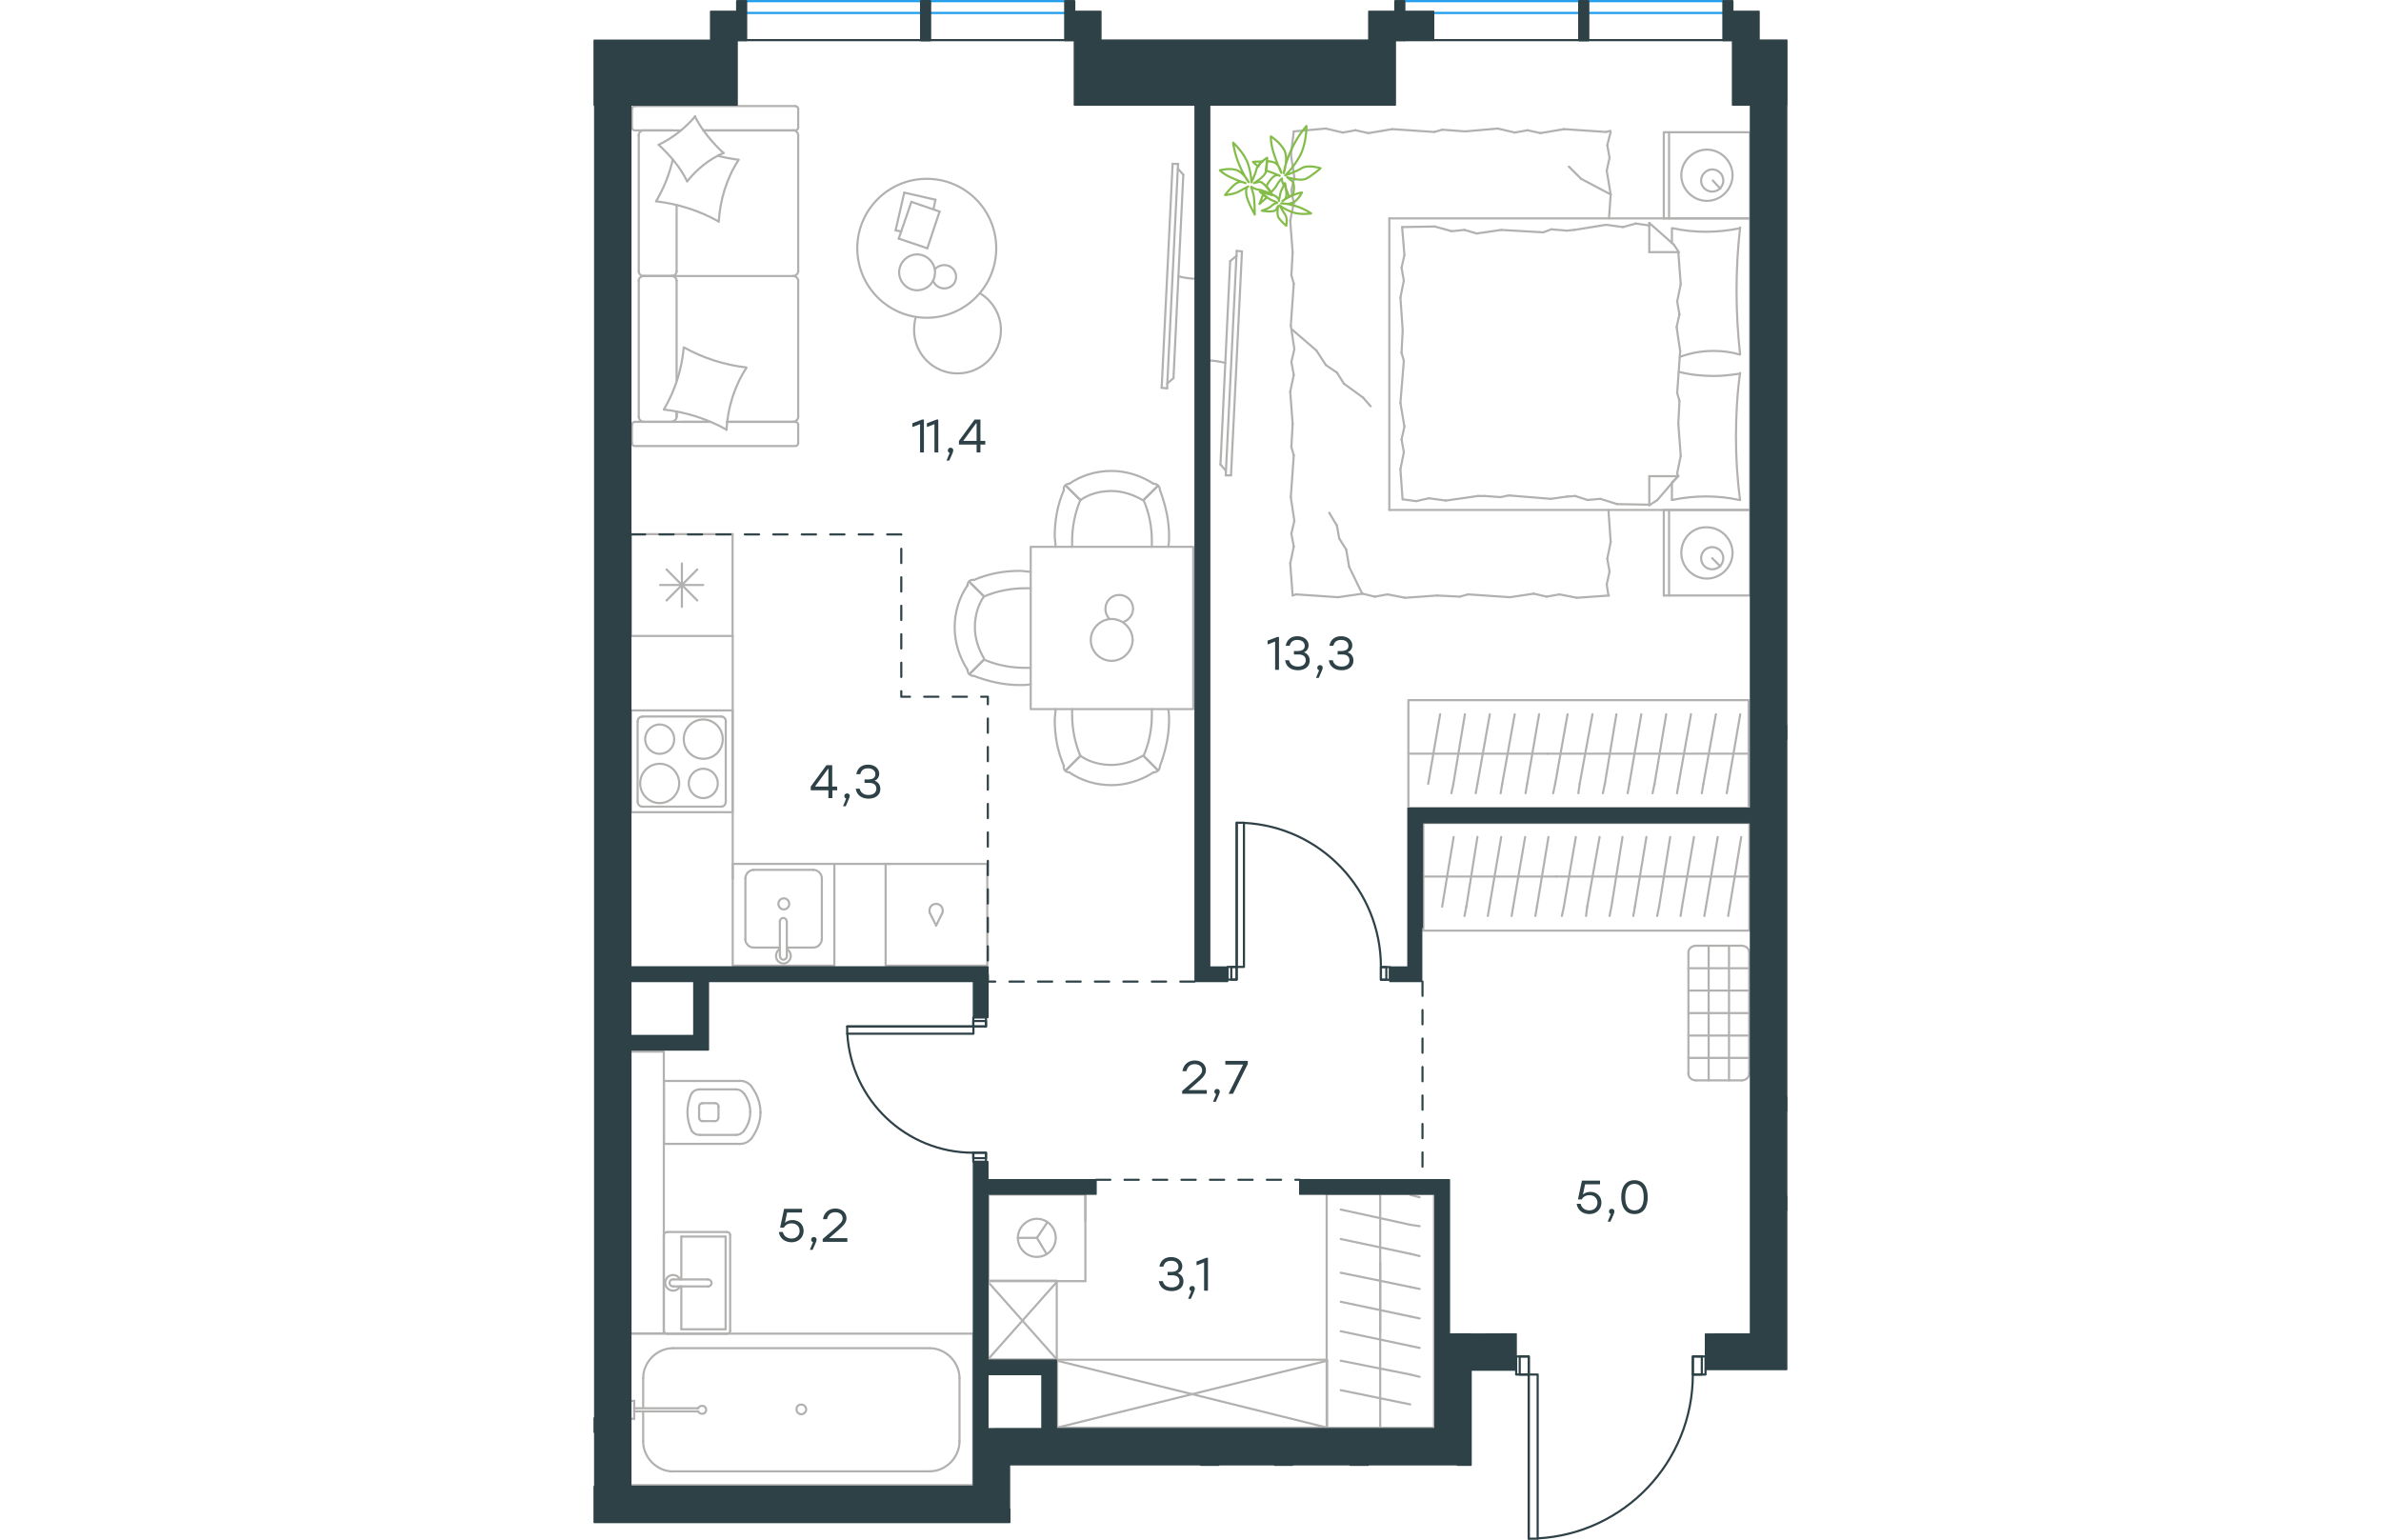 <?xml version="1.0" encoding="utf-8"?>
<!-- Generator: Adobe Illustrator 26.5.0, SVG Export Plug-In . SVG Version: 6.00 Build 0)  -->
<svg version="1.1" id="Слой_1" xmlns="http://www.w3.org/2000/svg" xmlns:xlink="http://www.w3.org/1999/xlink" x="0px" y="0px"
	 viewBox="0 0 838.7 1081.5" style="enable-background:new 0 0 838.7 1081.5;" xml:space="preserve" width="883" height="571">
<style type="text/css">
	.st0{fill:none;stroke:#B2B1B0;stroke-width:1.5;stroke-linecap:round;stroke-linejoin:round;stroke-miterlimit:22.926;}
	.st1{fill:none;stroke:#2D4146;stroke-width:1.5;stroke-linecap:round;stroke-linejoin:round;stroke-miterlimit:10;}
	.st2{fill:none;stroke:#1D9CEB;stroke-width:1.5;stroke-linecap:round;stroke-linejoin:round;stroke-miterlimit:22.926;}
	.st3{fill:none;stroke:#2D4146;stroke-width:1.5;stroke-linecap:round;stroke-linejoin:round;stroke-miterlimit:22.926;}
	
		.st4{fill-rule:evenodd;clip-rule:evenodd;fill:#2D4146;stroke:#2D4146;stroke-linecap:round;stroke-linejoin:round;stroke-miterlimit:10;}
	
		.st5{fill:none;stroke:#2D4146;stroke-width:1.5;stroke-linecap:round;stroke-linejoin:round;stroke-miterlimit:22.926;stroke-dasharray:10,10,0,0,0,0;}
	.st6{fill:#2D4146;}
	.st7{fill:#2D4146;stroke:#2D4146;stroke-linecap:round;stroke-linejoin:round;stroke-miterlimit:10;}
	.st8{fill:none;stroke:#84BC4A;stroke-width:1.5;stroke-linecap:round;stroke-linejoin:round;stroke-miterlimit:22.926;}
</style>
<g>
	<line class="st0" x1="49.5" y1="758.9" x2="49.5" y2="803.5"/>
	<g>
		<line class="st0" x1="102.8" y1="759.3" x2="49.5" y2="759.3"/>
		<line class="st0" x1="74.7" y1="797.2" x2="99.9" y2="797.2"/>
		<line class="st0" x1="99.9" y1="765.2" x2="74.7" y2="765.2"/>
		<line class="st0" x1="76.1" y1="787.5" x2="85.3" y2="787.5"/>
		<line class="st0" x1="85.3" y1="774.9" x2="76.1" y2="774.9"/>
		<line class="st0" x1="74.2" y1="777.3" x2="74.2" y2="785.1"/>
		<line class="st0" x1="49.5" y1="803.5" x2="102.8" y2="803.5"/>
		<line class="st0" x1="87.8" y1="785.1" x2="87.8" y2="777.3"/>
		<path class="st0" d="M111,799.6c3.9-5.3,6.3-11.6,6.3-18c0,0,0,0,0-0.5"/>
		<path class="st0" d="M74.2,785.1c0,1.5,1,2.4,2.4,2.4"/>
		<path class="st0" d="M68.9,794.3c1.5,1.9,3.4,2.9,5.8,2.9"/>
		<path class="st0" d="M85.3,787.5c1.5,0,2.4-1,2.4-2.4"/>
		<path class="st0" d="M105.7,794.3c2.9-3.9,4.4-8.3,4.4-13.1"/>
		<path class="st0" d="M87.8,777.3c0-1.5-1-2.4-2.4-2.4"/>
		<path class="st0" d="M76.6,774.9c-1.5,0-2.4,1-2.4,2.4"/>
		<path class="st0" d="M74.7,765.2c-2.4,0-4.4,1-5.8,2.9"/>
		<path class="st0" d="M68.9,768.1C67,772,66,776.8,66,781.2c0,4.4,1,8.7,2.9,13.1"/>
		<path class="st0" d="M105.7,768.1c-1.5-1.9-3.4-2.9-5.8-2.9"/>
		<path class="st0" d="M117.3,781.6L117.3,781.6c0-6.8-2.4-13.1-6.3-18.4"/>
		<path class="st0" d="M102.8,803.5c3.4,0,6.3-1.5,8.2-3.9"/>
		<path class="st0" d="M111,763.1c-1.9-2.4-4.8-3.9-8.2-3.9"/>
		<path class="st0" d="M110.1,781.2L110.1,781.2c0-4.9-1.5-9.2-4.4-13.1"/>
		<path class="st0" d="M99.9,797.2c2.4,0,4.4-1,5.8-2.9"/>
	</g>
	<rect x="26" y="738.7" class="st0" width="23.4" height="197.9"/>
</g>
<g>
	<line class="st0" x1="92.8" y1="933.7" x2="61.7" y2="933.7"/>
	<line class="st0" x1="61.7" y1="933.7" x2="61.7" y2="903.6"/>
	<line class="st0" x1="61.7" y1="898.7" x2="61.7" y2="868.6"/>
	<line class="st0" x1="92.8" y1="868.6" x2="92.8" y2="933.7"/>
	<line class="st0" x1="61.7" y1="868.6" x2="92.8" y2="868.6"/>
	<line class="st0" x1="49.4" y1="867.5" x2="49.4" y2="934.8"/>
	<line class="st0" x1="93.6" y1="865.4" x2="51.9" y2="865.4"/>
	<line class="st0" x1="96" y1="934.8" x2="96" y2="867.5"/>
	<line class="st0" x1="51.9" y1="936.9" x2="93.6" y2="936.9"/>
	<path class="st0" d="M93.6,936.9c1.5,0,2.4-0.8,2.4-2.1"/>
	<path class="st0" d="M96,867.5c0-1.3-1-2.1-2.4-2.1"/>
	<path class="st0" d="M51.9,865.4c-1.5,0-2.4,0.8-2.4,2.1"/>
	<path class="st0" d="M49.4,934.8c0,0.8,1,2.1,2.4,2.1"/>
	<line class="st0" x1="80.4" y1="898.7" x2="56.3" y2="898.7"/>
	<line class="st0" x1="56.3" y1="903.6" x2="80.4" y2="903.6"/>
	<path class="st0" d="M80.4,898.7L80.4,898.7c1.4,0,2.5,1.1,2.5,2.5s-1.1,2.5-2.5,2.5l0,0"/>
	<path class="st0" d="M60.8,903.6c-0.9,1.8-2.8,3-4.9,3c-3,0-5.5-2.5-5.5-5.5s2.4-5.5,5.5-5.5c2.1,0,3.9,1.2,4.9,3"/>
	<path class="st0" d="M56.3,903.6c-0.1,0-0.2,0-0.4,0c-1.4,0-2.5-1.1-2.5-2.5s1.1-2.5,2.5-2.5c0.1,0,0.2,0,0.4,0"/>
</g>
<g>
	<line class="st0" x1="34.9" y1="988.3" x2="34.9" y2="968.1"/>
	<line class="st0" x1="34.9" y1="1012.5" x2="34.9" y2="991.4"/>
	<line class="st0" x1="55.9" y1="947" x2="236.1" y2="947"/>
	<line class="st0" x1="257.1" y1="968.1" x2="257.1" y2="1012.5"/>
	<line class="st0" x1="266.7" y1="1043.2" x2="25.8" y2="1043.2"/>
	<line class="st0" x1="266.7" y1="936.8" x2="266.7" y2="1043.2"/>
	<line class="st0" x1="236.1" y1="1033.5" x2="55.9" y2="1033.5"/>
	<line class="st0" x1="25.8" y1="936.8" x2="266.7" y2="936.8"/>
	<line class="st0" x1="25.8" y1="1043.2" x2="25.8" y2="936.8"/>
	<path class="st0" d="M257.1,968.1c0-11.4-9.7-21.1-21-21.1"/>
	<path class="st0" d="M34.9,1012.5c0,11.4,9.7,21.1,21,21.1"/>
	<path class="st0" d="M236.1,1033.5c11.4,0,21-9.7,21-21.1"/>
	<path class="st0" d="M55.9,947c-11.4,0-21,9.7-21,21.1"/>
	<line class="st0" x1="25.8" y1="943.1" x2="25.8" y2="940.2"/>
	<line class="st0" x1="28.6" y1="989.2" x2="73.5" y2="989.2"/>
	<line class="st0" x1="73.5" y1="991.4" x2="28.6" y2="991.4"/>
	<line class="st0" x1="25.8" y1="996.6" x2="25.8" y2="984"/>
	<line class="st0" x1="25.8" y1="984" x2="28.6" y2="984"/>
	<line class="st0" x1="28.6" y1="984" x2="28.6" y2="996.6"/>
	<line class="st0" x1="28.6" y1="996.6" x2="25.8" y2="996.6"/>
	<path class="st0" d="M73.5,991.4c0.6,1.1,1.7,1.7,2.8,1.7c1.7,0,2.8-1.1,2.8-2.8s-1.1-2.8-2.8-2.8c-1.1,0-2.3,0.6-2.8,1.7"/>
	<path class="st0" d="M142.6,990c0,1.9,1.6,3.4,3.4,3.4s3.4-1.6,3.4-3.4c0-1.9-1.6-3.4-3.4-3.4C143.8,986.6,142.6,988.1,142.6,990z"
		/>
</g>
<g>
	<line class="st0" x1="277.5" y1="839.1" x2="277.5" y2="899.9"/>
	<g>
		<line class="st0" x1="345.5" y1="899.9" x2="277.5" y2="899.9"/>
		<line class="st0" x1="345.5" y1="857.4" x2="345.5" y2="839.1"/>
		<line class="st0" x1="345.5" y1="899.9" x2="345.5" y2="839.1"/>
		<line class="st0" x1="311.5" y1="869.5" x2="318.8" y2="858.6"/>
		<line class="st0" x1="311.5" y1="869.5" x2="298.1" y2="869.5"/>
		<line class="st0" x1="311.5" y1="869.5" x2="318.3" y2="880.9"/>
		<path class="st0" d="M298.1,869.5c0,7.4,6,13.4,13.3,13.4s13.3-6,13.3-13.4s-6-13.4-13.3-13.4
			C304.4,856.2,298.1,862.1,298.1,869.5z"/>
		<line class="st0" x1="345.5" y1="839.1" x2="277.4" y2="839.1"/>
	</g>
</g>
<g>
	<line class="st0" x1="552.6" y1="1002.9" x2="552.6" y2="887"/>
	<line class="st0" x1="580.3" y1="905.4" x2="573.7" y2="904"/>
	<line class="st0" x1="573.7" y1="904" x2="524.9" y2="894"/>
	<line class="st0" x1="580.3" y1="926.1" x2="573.7" y2="924.7"/>
	<line class="st0" x1="573.7" y1="924.7" x2="524.9" y2="914.4"/>
	<line class="st0" x1="580.3" y1="946.8" x2="573.7" y2="945.4"/>
	<line class="st0" x1="573.7" y1="945.4" x2="524.9" y2="935.1"/>
	<line class="st0" x1="580.3" y1="967.1" x2="573.7" y2="965.5"/>
	<line class="st0" x1="573.7" y1="965.5" x2="524.9" y2="955.8"/>
	<line class="st0" x1="573.7" y1="986.5" x2="524.9" y2="976.5"/>
	<rect x="515" y="838.5" class="st0" width="75.4" height="164.4"/>
	<line class="st0" x1="552.6" y1="935.7" x2="552.6" y2="838.5"/>
	<line class="st0" x1="580.3" y1="841" x2="573.7" y2="839.3"/>
	<line class="st0" x1="580.3" y1="861.3" x2="573.7" y2="860.3"/>
	<line class="st0" x1="573.7" y1="860.3" x2="524.9" y2="849.6"/>
	<line class="st0" x1="573.7" y1="880.7" x2="524.9" y2="870.3"/>
	<line class="st0" x1="580.3" y1="882.3" x2="573.7" y2="880.7"/>
</g>
<g>
	<rect x="325.7" y="955.1" class="st0" width="189.6" height="47.7"/>
	<line class="st0" x1="325.7" y1="1002.8" x2="515.3" y2="955.8"/>
	<line class="st0" x1="325.7" y1="955.8" x2="515.3" y2="1002.8"/>
</g>
<g>
	<rect x="277.1" y="899.6" class="st0" width="48.3" height="55.3"/>
	<line class="st0" x1="277.1" y1="954.9" x2="325.5" y2="900.4"/>
	<line class="st0" x1="277.1" y1="900.4" x2="325.5" y2="954.9"/>
</g>
<g>
	<line class="st0" x1="97.7" y1="375.2" x2="97.7" y2="446.7"/>
	<line class="st0" x1="62.1" y1="395.8" x2="62.1" y2="426.3"/>
	<line class="st0" x1="51.3" y1="421.8" x2="72.9" y2="400"/>
	<line class="st0" x1="51.3" y1="400" x2="72.9" y2="421.8"/>
	<line class="st0" x1="46.8" y1="410.9" x2="77.1" y2="410.9"/>
	<line class="st0" x1="97.7" y1="446.7" x2="26.3" y2="446.7"/>
	<line class="st0" x1="26.3" y1="375.2" x2="26.3" y2="446.7"/>
	<line class="st0" x1="97.7" y1="375.2" x2="26.3" y2="375.2"/>
</g>
<g>
	<rect x="97.8" y="606.8" class="st0" width="71.4" height="71.5"/>
	<line class="st0" x1="130.9" y1="647.3" x2="130.9" y2="671.2"/>
	<line class="st0" x1="135.8" y1="665.6" x2="154.5" y2="665.6"/>
	<line class="st0" x1="154.5" y1="611" x2="112.5" y2="611"/>
	<line class="st0" x1="112.5" y1="665.6" x2="130.9" y2="665.6"/>
	<line class="st0" x1="106.7" y1="617" x2="106.7" y2="659.6"/>
	<line class="st0" x1="135.8" y1="671.2" x2="135.8" y2="647.3"/>
	<line class="st0" x1="160.4" y1="659.6" x2="160.4" y2="617"/>
	<path class="st0" d="M130.9,647.3L130.9,647.3c0-1.4,1-2.5,2.4-2.5s2.4,1.1,2.4,2.5"/>
	<path class="st0" d="M160.4,659.6c0,3.2-2.8,6-5.9,6"/>
	<path class="st0" d="M135.8,666.6c1.7,1.1,2.8,2.8,2.8,4.9c0,2.8-2.4,5.3-5.2,5.3s-5.2-2.5-5.2-5.3c0-2.1,1-3.9,2.8-4.9"/>
	<path class="st0" d="M106.7,617c0-3.2,2.8-6,5.9-6"/>
	<path class="st0" d="M112.5,665.6c-3.1,0-5.9-2.8-5.9-6"/>
	<path class="st0" d="M154.5,611c3.1,0,5.9,2.8,5.9,6"/>
	<path class="st0" d="M135.8,671.2v0.4c0,1.4-1,2.5-2.4,2.5s-2.4-1.1-2.4-2.5v-0.4"/>
	<path class="st0" d="M129.9,634.9c0,2.1,1.7,3.9,3.8,3.9s3.8-1.8,3.8-3.9c0-2.1-1.7-3.9-3.8-3.9
		C131.3,631.1,129.9,632.8,129.9,634.9z"/>
</g>
<g>
	<path class="st0" d="M56.7,519.2c0-5.7-4.6-10.3-10.2-10.3s-10.2,4.6-10.2,10.3s4.6,10.3,10.2,10.3S56.7,525.2,56.7,519.2z"/>
	<path class="st0" d="M60.2,550.3c0-7.4-6-13.8-13.7-13.8c-7.4,0-13.7,6-13.7,13.8c0,7.4,6,13.8,13.7,13.8
		C53.9,564.1,60.2,557.8,60.2,550.3z"/>
	<path class="st0" d="M87.3,550.3c0-5.7-4.6-10.3-10.2-10.3s-10.2,4.6-10.2,10.3s4.6,10.3,10.2,10.3C82.7,560.6,87.3,556,87.3,550.3
		z"/>
	<path class="st0" d="M90.8,519.2c0-7.4-6-13.8-13.7-13.8c-7.4,0-13.7,6-13.7,13.8c0,7.4,6,13.8,13.7,13.8S90.8,527,90.8,519.2z"/>
	<line class="st0" x1="31" y1="563.1" x2="31" y2="506.9"/>
	<line class="st0" x1="89.8" y1="566.6" x2="34.2" y2="566.6"/>
	<line class="st0" x1="92.9" y1="506.9" x2="92.9" y2="563.1"/>
	<line class="st0" x1="34.2" y1="503.3" x2="89.8" y2="503.3"/>
	<path class="st0" d="M92.9,563.1L92.9,563.1c0,2.1-1.4,3.5-3.2,3.5"/>
	<path class="st0" d="M31,506.9L31,506.9c0-2.1,1.4-3.5,3.2-3.5"/>
	<path class="st0" d="M34.2,566.6L34.2,566.6c-1.8,0-3.2-1.8-3.2-3.5"/>
	<path class="st0" d="M89.8,503.3L89.8,503.3c1.8,0,3.2,1.8,3.2,3.5"/>
	<rect x="26.3" y="499" class="st0" width="71.4" height="71.5"/>
</g>
<g>
	<rect x="205.2" y="606.8" class="st0" width="71.4" height="71.5"/>
	<line class="st0" x1="240.7" y1="650.1" x2="244.9" y2="641.6"/>
	<line class="st0" x1="236.4" y1="641.6" x2="240.7" y2="650.1"/>
	<path class="st0" d="M236.4,641.6c-0.4-0.7-0.4-1.4-0.4-2.1c0-2.5,2.1-4.6,4.6-4.6"/>
	<path class="st0" d="M244.9,641.6c0.4-0.7,0.4-1.4,0.4-2.1c0-2.5-2.1-4.6-4.6-4.6"/>
</g>
<line class="st0" x1="97.8" y1="446.8" x2="97.8" y2="617.3"/>
<line class="st0" x1="169.4" y1="606.8" x2="208.8" y2="606.8"/>
<g>
	<line class="st0" x1="58.4" y1="267.5" x2="58.4" y2="197.2"/>
	<line class="st0" x1="143.8" y1="76.6" x2="143.8" y2="89.5"/>
	<line class="st0" x1="143.8" y1="95.1" x2="143.8" y2="190.7"/>
	<line class="st0" x1="82" y1="296.3" x2="61.9" y2="296.3"/>
	<line class="st0" x1="140.2" y1="296.3" x2="93.6" y2="296.3"/>
	<line class="st0" x1="140.2" y1="91.6" x2="77.2" y2="91.6"/>
	<line class="st0" x1="55.1" y1="193.9" x2="35" y2="193.9"/>
	<line class="st0" x1="58.4" y1="190.7" x2="58.4" y2="144.2"/>
	<line class="st0" x1="27" y1="311.2" x2="27" y2="298.4"/>
	<line class="st0" x1="35" y1="193.9" x2="55.1" y2="193.9"/>
	<line class="st0" x1="31.8" y1="95.1" x2="31.8" y2="190.7"/>
	<line class="st0" x1="77.2" y1="91.6" x2="141.7" y2="91.6"/>
	<line class="st0" x1="143.8" y1="197.2" x2="143.8" y2="292.7"/>
	<line class="st0" x1="143.8" y1="298.4" x2="143.8" y2="311.2"/>
	<line class="st0" x1="58.4" y1="292.7" x2="58.4" y2="289.2"/>
	<line class="st0" x1="29.4" y1="296.3" x2="82" y2="296.3"/>
	<line class="st0" x1="58.4" y1="292.7" x2="58.4" y2="289.2"/>
	<line class="st0" x1="35" y1="296.3" x2="55.1" y2="296.3"/>
	<line class="st0" x1="35" y1="193.9" x2="55.1" y2="193.9"/>
	<line class="st0" x1="31.8" y1="197.2" x2="31.8" y2="292.7"/>
	<line class="st0" x1="93.6" y1="296.3" x2="141.7" y2="296.3"/>
	<line class="st0" x1="29.4" y1="74.5" x2="141.7" y2="74.5"/>
	<line class="st0" x1="27" y1="89.5" x2="27" y2="76.6"/>
	<line class="st0" x1="61.5" y1="91.6" x2="29.4" y2="91.6"/>
	<line class="st0" x1="55.1" y1="193.9" x2="140.2" y2="193.9"/>
	<line class="st0" x1="55.1" y1="91.6" x2="35" y2="91.6"/>
	<path class="st0" d="M29.4,296.3c-1.7,0-2.4,1.2-2.4,2.1"/>
	<path class="st0" d="M141.7,91.6c1.5,0,2.1-1.2,2.1-2.1"/>
	<path class="st0" d="M27,89.5c0,1.5,1.2,2.1,2.1,2.1"/>
	<path class="st0" d="M58.4,197.2c0-1.6-1.5-3.3-3.6-3.3"/>
	<path class="st0" d="M35,91.6c-1.6,0-3.3,1.5-3.3,3.6"/>
	<path class="st0" d="M31.8,292.7c0,1.8,1.5,3.6,3.6,3.6"/>
	<path class="st0" d="M143.8,197.2c0-1.6-1.5-3.3-3.6-3.3"/>
	<path class="st0" d="M35.3,193.9c-1.8,0-3.6,1.4-3.6,3.3"/>
	<path class="st0" d="M140.2,193.9c1.8,0,3.6-1.5,3.6-3.6"/>
	<path class="st0" d="M27,311.2c0,1.5,1.2,2.1,2.1,2.1h112.6c1.5,0,2.1-1.2,2.1-2.1"/>
	<path class="st0" d="M31.8,190.7c0,1.6,1.5,3.3,3.6,3.3"/>
	<path class="st0" d="M143.8,76.6c0-1.5-1.2-2.1-2.1-2.1"/>
	<path class="st0" d="M140.2,296.3c1.8,0,3.6-1.5,3.6-3.6"/>
	<path class="st0" d="M143.8,298.4c0-1.5-1.2-2.1-2.1-2.1"/>
	<path class="st0" d="M143.8,95.1c0-1.8-1.5-3.6-3.6-3.6"/>
	<path class="st0" d="M54.4,296.3c2,0,4-1.5,4-3.6"/>
	<path class="st0" d="M54.8,193.9c1.8,0,3.6-1.4,3.6-3.3"/>
	<path class="st0" d="M29.4,74.5c-1.7,0-2.4,1.2-2.4,2.1"/>
	<path class="st0" d="M63.7,244.1c13.4,7.5,28.4,12.2,43.6,14"/>
	<path class="st0" d="M71.2,81.7c5.1,9.9,12,18.2,20,25.7"/>
	<path class="st0" d="M91.5,107.4c-9.9,4.2-18.8,11.3-25.7,20"/>
	<path class="st0" d="M107.4,258.4c-8.4,12.8-13.1,28.1-14,43.6"/>
	<path class="st0" d="M87.6,155.4c-13.4-7.5-28.4-12.2-43.6-14"/>
	<path class="st0" d="M44,141.4c5.4-9.3,9.3-18.8,11.7-29.3"/>
	<path class="st0" d="M102,112.2c-8.4,12.8-13.1,28.1-14,43.6"/>
	<path class="st0" d="M93.3,301.7c-13.4-7.5-28.4-12.2-43.6-14"/>
	<path class="st0" d="M49.4,287.7c7.8-13.1,12.6-28.1,14-43.6"/>
	<path class="st0" d="M65.8,127.4c-4.8-9.9-12-18.2-20-25.7"/>
	<path class="st0" d="M87.6,109.5c4.5,1.2,9.6,2.1,14,2.7"/>
	<path class="st0" d="M45.8,101.7c9.9-4.8,18.5-11.6,25.7-20"/>
</g>
<g>
	<line class="st0" x1="218.3" y1="135.3" x2="240.2" y2="140.3"/>
	<line class="st0" x1="240.2" y1="140.3" x2="238.8" y2="147.1"/>
	<line class="st0" x1="216.2" y1="162.6" x2="212.2" y2="161.8"/>
	<line class="st0" x1="212.2" y1="161.8" x2="218.3" y2="135.3"/>
	<line class="st0" x1="223.3" y1="141.8" x2="243.1" y2="148.6"/>
	<line class="st0" x1="243.1" y1="148.6" x2="234.5" y2="174.4"/>
	<line class="st0" x1="234.5" y1="174.4" x2="214.4" y2="167.6"/>
	<line class="st0" x1="214.4" y1="167.6" x2="223.3" y2="141.8"/>
	<ellipse class="st0" cx="234.1" cy="174.4" rx="48.8" ry="48.8"/>
	<path class="st0" d="M239.9,191.3c0-6.8-5.7-12.6-12.6-12.6c-6.8,0-12.6,5.7-12.6,12.6c0,6.8,5.7,12.6,12.6,12.6
		C234.5,203.8,239.9,198.4,239.9,191.3z"/>
	<path class="st0" d="M239.9,189.1c1.4-1.8,3.9-2.9,6.5-2.9c4.7,0,8.3,3.6,8.3,8.2c0,4.7-3.6,8.2-8.3,8.2c-3.6,0-6.5-2.2-7.9-5.4"/>
	<path class="st0" d="M271.5,206c9,5.4,14.7,15.4,14.7,25.8c0,16.9-13.6,30.5-30.5,30.5s-30.5-13.6-30.5-30.5c0-3,0.3-6,1.2-9"/>
</g>
<g>
	<path class="st0" d="M410.8,194.1c4.2,1,8.3,1.7,12.4,1.7"/>
	<line class="st0" x1="402.9" y1="272.8" x2="410.6" y2="115.1"/>
	<line class="st0" x1="406.8" y1="115.1" x2="399.1" y2="272.4"/>
	<line class="st0" x1="399.1" y1="272.4" x2="402.9" y2="272.8"/>
	<line class="st0" x1="414.3" y1="122.7" x2="407.4" y2="265.6"/>
	<line class="st0" x1="410.5" y1="118.5" x2="414.3" y2="122.7"/>
	<line class="st0" x1="407.4" y1="265.6" x2="403" y2="269.4"/>
	<line class="st0" x1="406.8" y1="115.1" x2="410.6" y2="115.1"/>
</g>
<g>
	<rect x="307.1" y="384.1" class="st0" width="114.2" height="114"/>
	<path class="st0" d="M342,351.3c6.4-4.5,14.2-6.4,21.9-6.4c7.7,0,15.4,2.6,21.9,6.4"/>
	<path class="st0" d="M324.6,384.1c0-2.6-0.6-5.1-0.6-7.7c0-10.9,1.9-21.8,6.4-32.1"/>
	<path class="st0" d="M397.9,344.3c3.9,10.3,6.4,21.2,6.4,32.1c0,2.6,0,5.1-0.6,7.7"/>
	<path class="st0" d="M336.2,384.1c0-1.3,0-2.6,0-3.9c0-9.6,1.9-19.9,5.8-28.9"/>
	<path class="st0" d="M386.4,351.3c3.9,9,5.8,18.6,5.8,28.9c0,1.3,0,2.6,0,3.9"/>
	<path class="st0" d="M334.2,339.8c8.4-5.8,18.7-9,29.6-9c10.3,0,20.6,3.2,29.6,9"/>
	<line class="st0" x1="342" y1="351.3" x2="331.7" y2="341.1"/>
	<line class="st0" x1="386.3" y1="351.3" x2="396.6" y2="341.1"/>
	<line class="st0" x1="342" y1="351.3" x2="331.7" y2="341.1"/>
	<line class="st0" x1="386.3" y1="351.3" x2="396.6" y2="341.1"/>
	<path class="st0" d="M393.4,339.8c2.6,0,4.5,1.9,4.5,4.5"/>
	<path class="st0" d="M330.4,344.3c-0.5-2.6,1.3-4.5,3.9-4.5"/>
	<path class="st0" d="M342,530.9c6.4,4.5,14.2,6.4,21.9,6.4c7.7,0,15.4-2.6,21.9-6.4"/>
	<path class="st0" d="M324.6,498.1c0,2.6-0.6,5.1-0.6,7.7c0,10.9,1.9,21.8,6.4,32.1"/>
	<path class="st0" d="M397.9,538c3.9-10.3,6.4-21.2,6.4-32.1c0-2.6,0-5.1-0.6-7.7"/>
	<path class="st0" d="M336.2,498.1c0,1.3,0,2.6,0,3.9c0,9.6,1.9,19.9,5.8,28.9"/>
	<path class="st0" d="M386.4,530.9c3.9-9,5.8-18.6,5.8-28.9c0-1.3,0-2.6,0-3.9"/>
	<path class="st0" d="M334.2,542.5c8.4,5.8,18.7,9,29.6,9c10.3,0,20.6-3.2,29.6-9"/>
	<line class="st0" x1="342" y1="530.9" x2="331.7" y2="541.2"/>
	<line class="st0" x1="386.3" y1="530.9" x2="396.6" y2="541.2"/>
	<line class="st0" x1="342" y1="530.9" x2="331.7" y2="541.2"/>
	<line class="st0" x1="386.3" y1="530.9" x2="396.6" y2="541.2"/>
	<path class="st0" d="M393.4,542.5c2.6,0,4.5-1.9,4.5-4.5"/>
	<path class="st0" d="M330.4,538c-0.5,2.6,1.3,4.5,3.9,4.5"/>
	<path class="st0" d="M274.3,418.9c-4.5,6.4-6.4,14.1-6.4,21.8c0,7.7,2.6,15.4,6.4,21.8"/>
	<path class="st0" d="M307.1,401.6c-2.6,0-5.1-0.6-7.7-0.6c-10.9,0-21.9,1.9-32.2,6.4"/>
	<path class="st0" d="M267.2,474.8c10.3,3.9,21.2,6.4,32.2,6.4c2.6,0,5.1,0,7.7-0.6"/>
	<path class="st0" d="M307.1,413.2c-1.3,0-2.6,0-3.9,0c-9.6,0-19.9,1.9-28.9,5.8"/>
	<path class="st0" d="M274.3,463.3c9,3.9,18.7,5.8,28.9,5.8c1.3,0,2.6,0,3.9,0"/>
	<path class="st0" d="M262.7,411.2c-5.8,8.4-9,18.6-9,29.6c0,10.3,3.2,20.6,9,29.6"/>
	<line class="st0" x1="274.3" y1="418.9" x2="264" y2="408.7"/>
	<line class="st0" x1="274.3" y1="463.3" x2="264" y2="473.6"/>
	<line class="st0" x1="274.3" y1="418.9" x2="264" y2="408.7"/>
	<line class="st0" x1="274.3" y1="463.3" x2="264" y2="473.6"/>
	<path class="st0" d="M262.7,470.3c0,2.6,1.9,4.5,4.5,4.5"/>
	<path class="st0" d="M267.2,407.4c-2.6-0.5-4.5,1.3-4.5,3.9"/>
	<path class="st0" d="M364,464.2c7.9,0,14.7-6.8,14.7-14.7c0-7.9-6.8-14.7-14.7-14.7c-7.9,0-14.7,6.8-14.7,14.7
		C349.3,457.8,356.1,464.2,364,464.2z"/>
	<path class="st0" d="M362.5,434.8c-1.8-1.8-2.9-4.3-2.9-7.2c0-5.4,4.3-9.7,9.7-9.7c5.4,0,9.7,4.3,9.7,9.7c0,4.3-2.9,7.9-6.8,9.3"/>
</g>
<g>
	<line class="st0" x1="572.4" y1="529.4" x2="670.1" y2="529.4"/>
	<line class="st0" x1="654.7" y1="557.2" x2="655.8" y2="550.6"/>
	<line class="st0" x1="655.8" y1="550.6" x2="664.2" y2="501.7"/>
	<line class="st0" x1="637.2" y1="557.2" x2="638.3" y2="550.6"/>
	<line class="st0" x1="638.3" y1="550.6" x2="647.1" y2="501.7"/>
	<line class="st0" x1="619.7" y1="557.2" x2="620.9" y2="550.6"/>
	<line class="st0" x1="620.9" y1="550.6" x2="629.6" y2="501.7"/>
	<line class="st0" x1="602.6" y1="557.2" x2="604" y2="550.6"/>
	<line class="st0" x1="604" y1="550.6" x2="612.1" y2="501.7"/>
	<line class="st0" x1="586.3" y1="550.6" x2="594.7" y2="501.7"/>
	<rect x="572.4" y="491.8" class="st0" width="239" height="75.6"/>
	<line class="st0" x1="670.1" y1="529.4" x2="811.4" y2="529.4"/>
	<line class="st0" x1="796" y1="557.2" x2="797.1" y2="550.6"/>
	<line class="st0" x1="797.1" y1="550.6" x2="805.5" y2="501.7"/>
	<line class="st0" x1="778.5" y1="557.2" x2="779.6" y2="550.6"/>
	<line class="st0" x1="779.6" y1="550.6" x2="788.4" y2="501.7"/>
	<line class="st0" x1="761.1" y1="557.2" x2="762.2" y2="550.6"/>
	<line class="st0" x1="762.2" y1="550.6" x2="770.9" y2="501.7"/>
	<line class="st0" x1="743.9" y1="557.2" x2="745.3" y2="550.6"/>
	<line class="st0" x1="745.3" y1="550.6" x2="753.5" y2="501.7"/>
	<line class="st0" x1="726.4" y1="557.2" x2="727.6" y2="550.6"/>
	<line class="st0" x1="727.6" y1="550.6" x2="736" y2="501.7"/>
	<line class="st0" x1="709" y1="557.2" x2="710.4" y2="550.6"/>
	<line class="st0" x1="710.4" y1="550.6" x2="718.5" y2="501.7"/>
	<line class="st0" x1="691.8" y1="557.2" x2="692.7" y2="550.6"/>
	<line class="st0" x1="692.7" y1="550.6" x2="701.7" y2="501.7"/>
	<line class="st0" x1="675.5" y1="550.6" x2="684.2" y2="501.7"/>
	<line class="st0" x1="674.1" y1="557.2" x2="675.5" y2="550.6"/>
</g>
<g>
	<line class="st0" x1="812.4" y1="358.2" x2="812.4" y2="418.3"/>
	<line class="st0" x1="751.8" y1="418.3" x2="751.8" y2="358.2"/>
	<line class="st0" x1="751.8" y1="358.2" x2="812.4" y2="358.2"/>
	<line class="st0" x1="812.4" y1="418.3" x2="751.8" y2="418.3"/>
	<line class="st0" x1="785.8" y1="392.1" x2="791.5" y2="397.8"/>
	<line class="st0" x1="755.5" y1="418.3" x2="755.5" y2="358.2"/>
	<path class="st0" d="M764.1,388.4c0,9.8,8.2,18,18,18s18-8.2,18-18s-8.2-18-18-18C771.9,370,764.1,378.2,764.1,388.4z"/>
	<path class="st0" d="M778,392.1c0,4.5,3.7,7.8,7.8,7.8c4.5,0,7.8-3.7,7.8-7.8c0-4.5-3.7-7.8-7.8-7.8
		C781.7,384.3,778,387.6,778,392.1z"/>
	<line class="st0" x1="812.4" y1="153.4" x2="812.4" y2="358.2"/>
	<line class="st0" x1="757.5" y1="170.7" x2="757.5" y2="160.3"/>
	<line class="st0" x1="762" y1="334.5" x2="741.6" y2="334.5"/>
	<line class="st0" x1="757.5" y1="339" x2="762" y2="334.5"/>
	<line class="st0" x1="559" y1="153.4" x2="812.4" y2="153.4"/>
	<line class="st0" x1="741.6" y1="354.9" x2="741.6" y2="334.5"/>
	<line class="st0" x1="812.4" y1="358.2" x2="559" y2="358.2"/>
	<line class="st0" x1="741.6" y1="156.6" x2="758.8" y2="171.8"/>
	<line class="st0" x1="758.8" y1="171.8" x2="762.4" y2="177.1"/>
	<line class="st0" x1="757.5" y1="351.2" x2="757.5" y2="339.3"/>
	<line class="st0" x1="762" y1="177.1" x2="741.6" y2="177.1"/>
	<line class="st0" x1="762" y1="334.1" x2="747.3" y2="351.2"/>
	<line class="st0" x1="747.3" y1="351.2" x2="741.6" y2="354.9"/>
	<line class="st0" x1="741.6" y1="156.6" x2="741.6" y2="177.1"/>
	<line class="st0" x1="567.6" y1="247.8" x2="568.4" y2="231.9"/>
	<line class="st0" x1="569.6" y1="299.7" x2="566.8" y2="283"/>
	<line class="st0" x1="569.2" y1="317.7" x2="567.6" y2="308.7"/>
	<line class="st0" x1="567.6" y1="308.7" x2="569.6" y2="299.7"/>
	<line class="st0" x1="569.2" y1="253.5" x2="567.6" y2="247.8"/>
	<line class="st0" x1="566.8" y1="283" x2="569.2" y2="253.5"/>
	<line class="st0" x1="568.3" y1="350.8" x2="566.8" y2="329.6"/>
	<line class="st0" x1="566.8" y1="329.6" x2="569.2" y2="317.7"/>
	<line class="st0" x1="569.6" y1="179.1" x2="568" y2="159.5"/>
	<line class="st0" x1="569.2" y1="197.1" x2="567.6" y2="188.1"/>
	<line class="st0" x1="567.6" y1="188.1" x2="569.6" y2="179.1"/>
	<line class="st0" x1="568.4" y1="231.9" x2="566.8" y2="209"/>
	<line class="st0" x1="566.8" y1="209" x2="569.2" y2="197.1"/>
	<line class="st0" x1="559" y1="153.4" x2="559" y2="358.2"/>
	<path class="st0" d="M805.4,249c-1.6-14.7-2.5-29.4-2.5-44.6c0-14.7,0.8-29.8,2.5-44.6"/>
	<path class="st0" d="M763,250.7c8.2-2.9,15.4-4.2,24-4.2c6.1,0,12.3,0.8,18,2.5"/>
	<path class="st0" d="M805.4,160.3c-7.8,1.6-16,2.5-23.7,2.5c-8.2,0-16-0.8-23.7-2.5"/>
	<path class="st0" d="M805.4,262.5c-6.1,0.8-12.3,1.6-18,1.6c-8.6,0-16.8-0.8-25-2.9"/>
	<line class="st0" x1="689.6" y1="348.4" x2="683.8" y2="348.8"/>
	<line class="st0" x1="707.2" y1="350.4" x2="698.2" y2="351.2"/>
	<line class="st0" x1="698.2" y1="351.2" x2="689.6" y2="348.4"/>
	<line class="st0" x1="741.6" y1="354.5" x2="719" y2="354.1"/>
	<line class="st0" x1="719" y1="354.1" x2="707.2" y2="350.4"/>
	<line class="st0" x1="637.2" y1="349.2" x2="626.1" y2="348.4"/>
	<line class="st0" x1="683.8" y1="348.8" x2="672.4" y2="350.4"/>
	<line class="st0" x1="642.9" y1="348" x2="637.2" y2="349.2"/>
	<line class="st0" x1="672.4" y1="350.4" x2="642.9" y2="348"/>
	<line class="st0" x1="626.1" y1="348.4" x2="621.2" y2="348.4"/>
	<line class="st0" x1="586.8" y1="350" x2="577.8" y2="352"/>
	<line class="st0" x1="577.8" y1="352" x2="568.8" y2="350.8"/>
	<line class="st0" x1="621.2" y1="348.4" x2="598.7" y2="351.6"/>
	<line class="st0" x1="598.7" y1="351.6" x2="586.8" y2="350"/>
	<line class="st0" x1="620.4" y1="164" x2="626.1" y2="163.2"/>
	<line class="st0" x1="602.8" y1="162.4" x2="611.8" y2="161.5"/>
	<line class="st0" x1="611.8" y1="161.5" x2="620.4" y2="164"/>
	<line class="st0" x1="568" y1="159.5" x2="590.9" y2="159.1"/>
	<line class="st0" x1="590.9" y1="159.1" x2="602.8" y2="162.4"/>
	<line class="st0" x1="672.8" y1="161.1" x2="683.8" y2="162"/>
	<line class="st0" x1="626.1" y1="163.2" x2="637.6" y2="161.5"/>
	<line class="st0" x1="667.1" y1="163.2" x2="672.8" y2="161.1"/>
	<line class="st0" x1="637.6" y1="161.5" x2="667.1" y2="163.2"/>
	<line class="st0" x1="683.8" y1="162" x2="688.8" y2="161.5"/>
	<line class="st0" x1="741.1" y1="158.3" x2="742" y2="158.3"/>
	<line class="st0" x1="723.1" y1="159.5" x2="732.1" y2="157"/>
	<line class="st0" x1="732.1" y1="157" x2="741.1" y2="158.3"/>
	<line class="st0" x1="688.8" y1="161.5" x2="711.3" y2="157.9"/>
	<line class="st0" x1="711.3" y1="157.9" x2="723.1" y2="159.5"/>
	<path class="st0" d="M805.4,351.2c-2-14.7-2.9-29.4-2.9-44.6c0-14.7,0.8-29.8,2.9-44.6"/>
	<path class="st0" d="M757.5,351.2c7.8-1.6,16-2.5,23.7-2.5c8.2,0,16,0.8,23.7,2.5"/>
	<line class="st0" x1="762.8" y1="281.7" x2="762" y2="297.7"/>
	<line class="st0" x1="760.8" y1="229.8" x2="763.3" y2="246.6"/>
	<line class="st0" x1="761.2" y1="211.8" x2="762.8" y2="220.8"/>
	<line class="st0" x1="762.8" y1="220.8" x2="760.8" y2="229.8"/>
	<line class="st0" x1="761.2" y1="276" x2="762.8" y2="281.7"/>
	<line class="st0" x1="763.3" y1="246.6" x2="761.2" y2="276"/>
	<line class="st0" x1="762" y1="177.1" x2="763.7" y2="199.6"/>
	<line class="st0" x1="763.7" y1="199.6" x2="761.2" y2="211.8"/>
	<line class="st0" x1="761.2" y1="332.4" x2="761.6" y2="334.5"/>
	<line class="st0" x1="762" y1="297.7" x2="763.7" y2="320.2"/>
	<line class="st0" x1="763.7" y1="320.2" x2="761.2" y2="332.4"/>
	<line class="st0" x1="812.4" y1="92.9" x2="812.4" y2="153.4"/>
	<line class="st0" x1="751.8" y1="153.4" x2="751.8" y2="92.9"/>
	<line class="st0" x1="752.2" y1="92.9" x2="812.4" y2="92.9"/>
	<line class="st0" x1="812.4" y1="153.4" x2="752.2" y2="153.4"/>
	<line class="st0" x1="786.2" y1="126.8" x2="791.5" y2="132.5"/>
	<line class="st0" x1="755.5" y1="153.4" x2="755.5" y2="92.9"/>
	<line class="st0" x1="711.7" y1="410.5" x2="712.9" y2="418.3"/>
	<line class="st0" x1="712.1" y1="392.5" x2="713.7" y2="401.5"/>
	<line class="st0" x1="713.7" y1="401.5" x2="711.7" y2="410.5"/>
	<line class="st0" x1="712.9" y1="358.2" x2="714.5" y2="380.7"/>
	<line class="st0" x1="714.5" y1="380.7" x2="712.1" y2="392.5"/>
	<line class="st0" x1="608.5" y1="419.1" x2="592.6" y2="418.3"/>
	<line class="st0" x1="660.5" y1="417" x2="643.7" y2="419.5"/>
	<line class="st0" x1="678.5" y1="417.5" x2="669.5" y2="419.1"/>
	<line class="st0" x1="669.5" y1="419.1" x2="660.5" y2="417"/>
	<line class="st0" x1="614.3" y1="417.5" x2="608.5" y2="419.1"/>
	<line class="st0" x1="643.7" y1="419.5" x2="614.3" y2="417.5"/>
	<line class="st0" x1="713.3" y1="418.3" x2="690.8" y2="419.9"/>
	<line class="st0" x1="690.8" y1="419.9" x2="678.5" y2="417.5"/>
	<line class="st0" x1="540.2" y1="417" x2="523" y2="419.5"/>
	<line class="st0" x1="557.8" y1="417.5" x2="548.8" y2="419.1"/>
	<line class="st0" x1="548.8" y1="419.1" x2="540.2" y2="417"/>
	<line class="st0" x1="493.5" y1="417.5" x2="491.1" y2="418.3"/>
	<line class="st0" x1="523" y1="419.5" x2="493.5" y2="417.5"/>
	<line class="st0" x1="592.6" y1="418.3" x2="570.1" y2="419.9"/>
	<line class="st0" x1="570.1" y1="419.9" x2="557.8" y2="417.5"/>
	<line class="st0" x1="490.2" y1="314" x2="491.1" y2="297.7"/>
	<line class="st0" x1="492.3" y1="365.9" x2="489.8" y2="349.2"/>
	<line class="st0" x1="491.9" y1="383.9" x2="490.2" y2="374.9"/>
	<line class="st0" x1="490.2" y1="374.9" x2="492.3" y2="365.9"/>
	<line class="st0" x1="491.9" y1="319.8" x2="490.2" y2="314"/>
	<line class="st0" x1="489.8" y1="349.2" x2="491.9" y2="319.8"/>
	<line class="st0" x1="491.1" y1="418.3" x2="489.4" y2="395.8"/>
	<line class="st0" x1="489.4" y1="395.8" x2="491.9" y2="383.9"/>
	<line class="st0" x1="490.2" y1="193.4" x2="491.1" y2="177.5"/>
	<line class="st0" x1="492.3" y1="245.3" x2="489.8" y2="228.6"/>
	<line class="st0" x1="491.9" y1="263.3" x2="490.2" y2="254.3"/>
	<line class="st0" x1="490.2" y1="254.3" x2="492.3" y2="245.3"/>
	<line class="st0" x1="491.9" y1="199.2" x2="490.2" y2="193.4"/>
	<line class="st0" x1="489.8" y1="228.6" x2="491.9" y2="199.2"/>
	<line class="st0" x1="491.1" y1="297.7" x2="489.4" y2="275.2"/>
	<line class="st0" x1="489.4" y1="275.2" x2="491.9" y2="263.3"/>
	<line class="st0" x1="489.9" y1="108.5" x2="491.9" y2="92.3"/>
	<line class="st0" x1="492.3" y1="124.7" x2="489.8" y2="108"/>
	<line class="st0" x1="491.9" y1="142.7" x2="490.2" y2="133.7"/>
	<line class="st0" x1="490.2" y1="133.7" x2="492.3" y2="124.7"/>
	<line class="st0" x1="491.1" y1="177.5" x2="489.4" y2="155"/>
	<line class="st0" x1="489.4" y1="155" x2="491.9" y2="142.7"/>
	<line class="st0" x1="596.3" y1="91.1" x2="612.3" y2="92.3"/>
	<line class="st0" x1="544.3" y1="93.5" x2="561.1" y2="90.7"/>
	<line class="st0" x1="526.3" y1="93.1" x2="535.3" y2="91.5"/>
	<line class="st0" x1="535.3" y1="91.5" x2="544.3" y2="93.5"/>
	<line class="st0" x1="590.6" y1="92.7" x2="596.3" y2="91.1"/>
	<line class="st0" x1="561.1" y1="90.7" x2="590.6" y2="92.7"/>
	<line class="st0" x1="491.9" y1="92.3" x2="514.4" y2="90.3"/>
	<line class="st0" x1="514.4" y1="90.3" x2="526.3" y2="93.1"/>
	<line class="st0" x1="665.1" y1="93.5" x2="681.8" y2="90.7"/>
	<line class="st0" x1="647.1" y1="93.1" x2="656.1" y2="91.5"/>
	<line class="st0" x1="656.1" y1="91.5" x2="665.1" y2="93.5"/>
	<line class="st0" x1="711.3" y1="92.7" x2="714.2" y2="91.9"/>
	<line class="st0" x1="681.8" y1="90.7" x2="711.3" y2="92.7"/>
	<line class="st0" x1="612.3" y1="92.3" x2="635.2" y2="90.3"/>
	<line class="st0" x1="635.2" y1="90.3" x2="647.1" y2="93.1"/>
	<line class="st0" x1="711.7" y1="119.8" x2="714.5" y2="136.6"/>
	<line class="st0" x1="712.1" y1="101.9" x2="713.7" y2="110.9"/>
	<line class="st0" x1="713.7" y1="110.9" x2="711.7" y2="119.8"/>
	<line class="st0" x1="714.5" y1="136.6" x2="713.3" y2="153.4"/>
	<line class="st0" x1="714.5" y1="92.7" x2="712.1" y2="101.9"/>
	<line class="st0" x1="527.1" y1="269.5" x2="540.6" y2="279.3"/>
	<line class="st0" x1="514.4" y1="256.4" x2="522.2" y2="261.7"/>
	<line class="st0" x1="522.2" y1="261.7" x2="527.1" y2="269.5"/>
	<line class="st0" x1="540.6" y1="279.3" x2="545.9" y2="285.4"/>
	<line class="st0" x1="490.6" y1="231.4" x2="507.8" y2="246.2"/>
	<line class="st0" x1="507.8" y1="246.2" x2="514.4" y2="256.4"/>
	<line class="st0" x1="714.5" y1="136.6" x2="693.7" y2="125.6"/>
	<line class="st0" x1="693.7" y1="125.6" x2="685.1" y2="117"/>
	<line class="st0" x1="522.2" y1="369.2" x2="516.8" y2="360.2"/>
	<line class="st0" x1="528.7" y1="386" x2="523.8" y2="378.2"/>
	<line class="st0" x1="523.8" y1="378.2" x2="522.2" y2="369.2"/>
	<line class="st0" x1="540" y1="417.1" x2="530.8" y2="398.2"/>
	<line class="st0" x1="530.8" y1="398.2" x2="528.7" y2="386"/>
	<path class="st0" d="M764.1,123.1c0,9.8,8.2,18,18,18s18-8.2,18-18s-8.2-18-18-18C772.3,105.1,764.1,113.3,764.1,123.1z"/>
	<path class="st0" d="M778,126.8c0,4.5,3.7,7.8,7.8,7.8c4.5,0,7.8-3.7,7.8-7.8c0-4.5-3.7-7.8-7.8-7.8S778,122.7,778,126.8z"/>
</g>
<g>
	<path class="st0" d="M443.8,254.9c-4.2-1-8.3-1.7-12.4-1.7"/>
	<line class="st0" x1="451.8" y1="176.2" x2="444.1" y2="333.9"/>
	<line class="st0" x1="447.8" y1="333.9" x2="455.5" y2="176.6"/>
	<line class="st0" x1="455.5" y1="176.6" x2="451.8" y2="176.2"/>
	<line class="st0" x1="440.4" y1="326.3" x2="447.2" y2="183.4"/>
	<line class="st0" x1="444.1" y1="330.5" x2="440.4" y2="326.3"/>
	<line class="st0" x1="447.2" y1="183.4" x2="451.7" y2="179.7"/>
	<line class="st0" x1="447.8" y1="333.9" x2="444.1" y2="333.9"/>
</g>
<g>
	<line class="st0" x1="582.9" y1="615.7" x2="676.5" y2="615.7"/>
	<line class="st0" x1="661.6" y1="643.4" x2="662.7" y2="636.9"/>
	<line class="st0" x1="662.7" y1="636.9" x2="670.8" y2="587.9"/>
	<line class="st0" x1="644.9" y1="643.4" x2="646" y2="636.9"/>
	<line class="st0" x1="646" y1="636.9" x2="654.4" y2="587.9"/>
	<line class="st0" x1="628.2" y1="643.4" x2="629.3" y2="636.9"/>
	<line class="st0" x1="629.3" y1="636.9" x2="637.6" y2="587.9"/>
	<line class="st0" x1="611.8" y1="643.4" x2="613.1" y2="636.9"/>
	<line class="st0" x1="613.1" y1="636.9" x2="620.9" y2="587.9"/>
	<line class="st0" x1="596.1" y1="636.9" x2="604.2" y2="587.9"/>
	<rect x="582.9" y="578.1" class="st0" width="229" height="75.6"/>
	<line class="st0" x1="676.5" y1="615.7" x2="811.8" y2="615.7"/>
	<line class="st0" x1="797" y1="643.4" x2="798.1" y2="636.9"/>
	<line class="st0" x1="798.1" y1="636.9" x2="806.2" y2="587.9"/>
	<line class="st0" x1="780.3" y1="643.4" x2="781.4" y2="636.9"/>
	<line class="st0" x1="781.4" y1="636.9" x2="789.7" y2="587.9"/>
	<line class="st0" x1="763.6" y1="643.4" x2="764.6" y2="636.9"/>
	<line class="st0" x1="764.6" y1="636.9" x2="773" y2="587.9"/>
	<line class="st0" x1="747.1" y1="643.4" x2="748.5" y2="636.9"/>
	<line class="st0" x1="748.5" y1="636.9" x2="756.3" y2="587.9"/>
	<line class="st0" x1="730.4" y1="643.4" x2="731.5" y2="636.9"/>
	<line class="st0" x1="731.5" y1="636.9" x2="739.6" y2="587.9"/>
	<line class="st0" x1="713.7" y1="643.4" x2="715" y2="636.9"/>
	<line class="st0" x1="715" y1="636.9" x2="722.8" y2="587.9"/>
	<line class="st0" x1="697.2" y1="643.4" x2="698" y2="636.9"/>
	<line class="st0" x1="698" y1="636.9" x2="706.7" y2="587.9"/>
	<line class="st0" x1="681.6" y1="636.9" x2="690" y2="587.9"/>
	<line class="st0" x1="680.2" y1="643.4" x2="681.6" y2="636.9"/>
</g>
<g>
	<line class="st0" x1="774.4" y1="664.3" x2="806.5" y2="664.3"/>
	<line class="st0" x1="811.8" y1="669" x2="811.8" y2="754.2"/>
	<line class="st0" x1="806.5" y1="758.9" x2="774.4" y2="758.9"/>
	<line class="st0" x1="769.1" y1="754.2" x2="769.1" y2="669"/>
	<line class="st0" x1="811.8" y1="743.1" x2="769.1" y2="743.1"/>
	<line class="st0" x1="783.3" y1="758.9" x2="783.3" y2="664.3"/>
	<line class="st0" x1="797.6" y1="758.9" x2="797.6" y2="664.3"/>
	<line class="st0" x1="811.8" y1="680.1" x2="769.1" y2="680.1"/>
	<line class="st0" x1="811.8" y1="695.8" x2="769.1" y2="695.8"/>
	<line class="st0" x1="811.8" y1="711.6" x2="769.1" y2="711.6"/>
	<line class="st0" x1="811.8" y1="727.4" x2="769.1" y2="727.4"/>
	<path class="st0" d="M806.5,664.3c2.9,0,5.3,2.1,5.3,4.7"/>
	<path class="st0" d="M774.4,758.9c-2.9,0-5.3-2.1-5.3-4.7"/>
	<path class="st0" d="M811.8,754.2c0,2.6-2.4,4.7-5.3,4.7"/>
	<path class="st0" d="M769.1,669c0-2.6,2.4-4.7,5.3-4.7"/>
</g>
<rect x="266.8" y="714.7" class="st1" width="8.9" height="6.3"/>
<rect x="266.8" y="809.7" class="st1" width="8.9" height="6.3"/>
<rect x="178.2" y="721" class="st1" width="88.7" height="5.1"/>
<rect x="266.8" y="717.2" class="st1" width="8.9" height="3.8"/>
<rect x="266.8" y="809.7" class="st1" width="8.9" height="3.8"/>
<line class="st1" x1="178.2" y1="721" x2="266.8" y2="721"/>
<path class="st1" d="M178.3,726.1c2.7,46.9,41.5,83.6,88.5,83.6"/>
<rect x="445.4" y="679.2" class="st1" width="6.3" height="8.9"/>
<rect x="553.1" y="679.3" class="st1" width="6.3" height="8.9"/>
<rect x="451.8" y="577.9" class="st1" width="5.1" height="101.3"/>
<rect x="448" y="679.2" class="st1" width="3.8" height="8.9"/>
<rect x="553.1" y="679.3" class="st1" width="3.8" height="8.9"/>
<line class="st1" x1="451.8" y1="577.9" x2="451.8" y2="679.2"/>
<path class="st1" d="M553.1,679.2c0-54-42.3-98.5-96.2-101.2"/>
<rect x="648.1" y="952.8" class="st1" width="8.9" height="12.7"/>
<rect x="772.2" y="952.8" class="st1" width="8.9" height="12.7"/>
<rect x="656.9" y="965.5" class="st1" width="6.3" height="115.3"/>
<rect x="650.6" y="952.8" class="st1" width="6.3" height="12.7"/>
<rect x="772.2" y="952.8" class="st1" width="6.3" height="12.7"/>
<line class="st1" x1="656.9" y1="1080.8" x2="656.9" y2="965.5"/>
<path class="st1" d="M663.3,1080.6c61.1-3.4,108.9-53.9,108.9-115.1"/>
<line class="st2" x1="331.1" y1="0.8" x2="107.3" y2="0.8"/>
<line class="st3" x1="331.1" y1="28.2" x2="107.3" y2="28.2"/>
<line class="st2" x1="331.1" y1="9.1" x2="107.3" y2="9.1"/>
<rect x="331.4" y="0.8" class="st4" width="6.3" height="27.5"/>
<rect x="331.4" y="0.8" class="st3" width="6.3" height="27.5"/>
<rect x="230.1" y="0.8" class="st4" width="6.3" height="27.5"/>
<rect x="230.1" y="0.8" class="st3" width="6.3" height="27.5"/>
<rect x="100.9" y="0.8" class="st4" width="6.3" height="27.5"/>
<rect x="100.9" y="0.8" class="st3" width="6.3" height="27.5"/>
<line class="st2" x1="793.4" y1="0.8" x2="569.6" y2="0.8"/>
<line class="st3" x1="793.4" y1="28.2" x2="569.6" y2="28.2"/>
<line class="st2" x1="793.4" y1="9.1" x2="569.6" y2="9.1"/>
<rect x="793.7" y="0.8" class="st4" width="6.3" height="27.5"/>
<rect x="793.7" y="0.8" class="st3" width="6.3" height="27.5"/>
<rect x="692.4" y="0.8" class="st4" width="6.3" height="27.5"/>
<rect x="692.4" y="0.8" class="st3" width="6.3" height="27.5"/>
<rect x="563.2" y="0.8" class="st4" width="6.3" height="27.5"/>
<rect x="563.2" y="0.8" class="st3" width="6.3" height="27.5"/>
<polyline class="st5" points="26.3,375.4 216.2,375.4 216.2,489.4 277,489.4 277,689.5 422.7,689.5 "/>
<line class="st5" x1="353" y1="828.7" x2="496.1" y2="828.7"/>
<line class="st5" x1="582.3" y1="689.5" x2="582.3" y2="828.9"/>
<g>
	<path class="st6" d="M708,844.8c0,4.7-3.7,8-8.4,8c-4.4,0-8.3-2.4-9-7.2h2.8c0.7,3,3.1,4.6,6.2,4.6c3.3,0,5.6-2.3,5.6-5.4
		c0-3.2-2.4-5.3-5.6-5.3c-2.6,0-4.4,1.2-5.5,3h-2.6l2.8-13.2H707v2.6h-10.5l-1.5,7.2c1.3-1.2,3-1.9,5.3-1.9
		C704.5,837.2,708,840.1,708,844.8z"/>
	<path class="st6" d="M714.3,858.1h-1.9l2.2-5.4c-0.8-0.2-1.3-0.9-1.3-1.7c0-1.1,0.8-1.9,1.9-1.9c0.8,0,1.9,0.4,1.9,1.9
		C717.1,851.6,717,852.3,714.3,858.1z"/>
	<path class="st6" d="M740.5,840.9c0,7.6-3.4,11.9-9.3,11.9c-5.8,0-9.3-4.3-9.3-11.9s3.5-11.9,9.3-11.9
		C737.1,829,740.5,833.3,740.5,840.9z M737.7,840.9c0-6.6-2.6-9.3-6.5-9.3s-6.5,2.7-6.5,9.3s2.6,9.3,6.5,9.3
		S737.7,847.5,737.7,840.9z"/>
</g>
<g>
	<path class="st6" d="M430.8,768.3h-17.3v-2l6.7-5.8c5.6-4.9,7.3-6.3,7.3-8.7c0-2.5-2-4.3-5.2-4.3c-3.3,0-5.1,1.9-5.8,4.9h-2.8
		c0.7-4.6,4-7.5,8.7-7.5s7.8,3,7.8,6.8c0,3.4-2.4,5.5-7.8,10.2l-4.4,3.8h12.8L430.8,768.3L430.8,768.3z"/>
	<path class="st6" d="M437.1,773.9h-1.9l2.2-5.4c-0.8-0.2-1.3-0.9-1.3-1.7c0-1.1,0.8-1.9,1.9-1.9c0.8,0,1.9,0.4,1.9,1.9
		C439.9,767.4,439.8,768.1,437.1,773.9z"/>
	<path class="st6" d="M459.6,745.2v2.1l-10.4,21h-3.1l10.2-20.5h-12.5v-2.6H459.6z"/>
</g>
<g>
	<path class="st6" d="M171.2,555.1h-3.4v5.5H165v-5.5h-12.4v-2.6l11-15h4.1v15h3.4L171.2,555.1L171.2,555.1z M165,552.5v-12.4h-0.3
		l-9.1,12.4H165z"/>
	<path class="st6" d="M177.2,566.3h-1.9l2.2-5.4c-0.8-0.2-1.3-0.9-1.3-1.7c0-1.1,0.8-1.9,1.9-1.9c0.8,0,1.9,0.4,1.9,1.9
		C179.9,559.8,179.8,560.5,177.2,566.3z"/>
	<path class="st6" d="M201.5,554.2c0,4.2-3.4,6.8-8.3,6.8c-4.5,0-8.3-2.2-9-7h2.8c0.7,3.1,3.2,4.4,6.2,4.4c3.4,0,5.5-1.7,5.5-4.4
		c0-2.3-1.4-4.1-5.1-4.1h-3.2v-2.4h2.4c3.5,0,5.2-1.3,5.2-3.6c0-2.6-2.1-4.2-5.1-4.2c-2.8,0-4.7,1-5.5,4.1h-2.8
		c0.9-4.7,4.2-6.7,8.3-6.7c4.4,0,7.8,2.6,7.8,6.4c0,2.2-1.2,4.1-3.3,4.9C200,549.3,201.5,551.4,201.5,554.2z"/>
</g>
<g>
	<path class="st6" d="M232.1,294.7v23.1h-2.7v-19.9L224,300v-2.7l6.8-2.6L232.1,294.7L232.1,294.7z"/>
	<path class="st6" d="M242.2,294.7v23.1h-2.7v-19.9l-5.3,2.1v-2.7l6.8-2.6H242.2z"/>
	<path class="st6" d="M249.9,323.5H248l2.2-5.4c-0.8-0.2-1.3-0.9-1.3-1.7c0-1.1,0.8-1.9,1.9-1.9c0.8,0,1.9,0.4,1.9,1.9
		C252.7,316.9,252.6,317.7,249.9,323.5z"/>
	<path class="st6" d="M275.2,312.3h-3.4v5.5h-2.7v-5.5h-12.4v-2.6l11-15h4.1v15h3.4V312.3z M269.1,309.7v-12.4h-0.3l-9.1,12.4H269.1
		z"/>
</g>
<g>
	<path class="st6" d="M481.5,447.4v23.1h-2.7v-19.9l-5.3,2.1V450l6.8-2.6H481.5z"/>
	<path class="st6" d="M503.1,464c0,4.2-3.4,6.8-8.3,6.8c-4.5,0-8.3-2.2-9-7h2.8c0.7,3.1,3.2,4.4,6.2,4.4c3.4,0,5.5-1.7,5.5-4.4
		c0-2.3-1.4-4.1-5.1-4.1H492v-2.4h2.4c3.5,0,5.2-1.3,5.2-3.6c0-2.6-2.1-4.2-5.1-4.2c-2.8,0-4.7,1-5.5,4.1h-2.8
		c0.9-4.7,4.2-6.7,8.3-6.7c4.4,0,7.8,2.6,7.8,6.4c0,2.2-1.2,4.1-3.3,4.9C501.6,459.1,503.1,461.2,503.1,464z"/>
	<path class="st6" d="M509.4,476.2h-1.9l2.2-5.4c-0.8-0.2-1.3-0.9-1.3-1.7c0-1.1,0.8-1.9,1.9-1.9c0.8,0,1.9,0.4,1.9,1.9
		C512.2,469.6,512.1,470.3,509.4,476.2z"/>
	<path class="st6" d="M533.8,464c0,4.2-3.4,6.8-8.3,6.8c-4.5,0-8.3-2.2-9-7h2.8c0.7,3.1,3.2,4.4,6.2,4.4c3.4,0,5.5-1.7,5.5-4.4
		c0-2.3-1.4-4.1-5.1-4.1h-3.2v-2.4h2.4c3.5,0,5.2-1.3,5.2-3.6c0-2.6-2.1-4.2-5.1-4.2c-2.8,0-4.7,1-5.5,4.1h-2.8
		c0.9-4.7,4.2-6.7,8.3-6.7c4.4,0,7.8,2.6,7.8,6.4c0,2.2-1.2,4.1-3.3,4.9C532.3,459.1,533.8,461.2,533.8,464z"/>
</g>
<g>
	<path class="st6" d="M147.6,864.6c0,4.7-3.7,8-8.4,8c-4.4,0-8.3-2.4-9-7.2h2.8c0.7,3,3.1,4.6,6.2,4.6c3.3,0,5.6-2.3,5.6-5.4
		c0-3.2-2.4-5.3-5.6-5.3c-2.6,0-4.4,1.2-5.5,3h-2.6l2.8-13.2h12.6v2.6H136l-1.5,7.2c1.3-1.2,3-1.9,5.3-1.9
		C144.1,857,147.6,859.9,147.6,864.6z"/>
	<path class="st6" d="M153.9,877.9H152l2.2-5.4c-0.8-0.2-1.3-0.9-1.3-1.7c0-1.1,0.8-1.9,1.9-1.9c0.8,0,1.9,0.4,1.9,1.9
		C156.7,871.4,156.6,872.1,153.9,877.9z"/>
	<path class="st6" d="M178.3,872.3H161v-2l6.7-5.8c5.6-4.9,7.3-6.3,7.3-8.7c0-2.5-2-4.3-5.2-4.3c-3.3,0-5.1,1.9-5.8,4.9h-2.8
		c0.7-4.6,4-7.5,8.7-7.5s7.8,3,7.8,6.8c0,3.4-2.4,5.5-7.8,10.2l-4.4,3.8h12.8V872.3z"/>
</g>
<rect x="569.6" y="8" class="st7" width="20.5" height="20.3"/>
<polygon class="st7" points="422.6,73.8 422.6,689.4 432.8,689.4 445.4,689.4 445.4,679.3 432.8,679.3 432.8,73.8 511.3,73.8 
	563.2,73.8 563.2,48.5 563.2,28.2 563.2,8 544.6,8 544.6,28.2 356.4,28.2 356.4,8 337.8,8 337.8,28.2 337.8,48.5 337.8,73.8 
	389.7,73.8 "/>
<polygon class="st7" points="601.2,937 601.2,838.8 601.2,828.7 496.1,828.7 496.1,838.8 591.1,838.8 591.1,937 "/>
<polygon class="st7" points="838.2,840.1 838.1,840.1 838.1,780.6 838.2,780.6 838.2,770.4 838.1,770.4 838.1,519.7 838.2,519.7 
	838.2,509.5 838.1,509.5 838.1,73.8 838.2,73.8 838.2,28.2 818.7,28.2 818.7,8 800.1,8 800.1,28.2 800.1,48.5 800.1,73.8 
	812.7,73.8 812.7,567.8 793,567.8 582.2,567.8 581.7,567.8 572.1,567.8 572.1,679.3 559.4,679.3 559.4,689.4 581.7,689.4 
	581.7,679.3 581.7,651.4 582.2,651.4 582.2,577.9 793,577.9 812.7,577.9 812.7,936.4 838.1,936.4 838.1,850.2 838.2,850.2 "/>
<polygon class="st7" points="838.1,962 838.1,937 781.1,937.1 781.1,962 "/>
<path class="st7" d="M292.5,1059.9h-0.3v-31h134.3v0.3h12.7v-0.3h39.3v0.3H491v-0.3h40.5v0.3h12.7v-0.3h46.9h15.8v0.3h9.5v-0.3
	v-66.5h8.2h23.5V937l-23.5,0.1h-8.2V937l-25.3,0.1v66.4h-266v-38v-10.1H277V838.8c32.4,0,47.4,0,76,0l0,0v-10.1h-29.1l0,0h-1.2H322
	h-2.7H277V816h-10.1v187.5H277v-38h38v38h-22.8l-25.3,0.1v40.4H26.2V727.4v-38h19h25.3v38H26.3h-0.1l0.1,10.1h54.4v-10.1v-38h186.2
	v25.3h8.9h1.3v-35.5h-1.3h-8.9H70.5H45.2h-19v-88.7v-152V73.8H49h51.9V48.5V28.2V8H82.3v20.3H0.5v45.6h0.4v364.8v152V996H0.5v10.1
	h0.4v38H0.5v25.3h266.3h25.3h0.3v-9.5H292.5z"/>
<g>
	<path class="st8" d="M485.8,123.2c0,0,4.4-3.5,9.8-12.6c5.4-9,5.2-22.1,5.2-22.1s-6,6.5-10.6,16.6s-5.4,16.6-5.4,16.6
		s3.5-10.1,0.5-16.1c-3.3-6-9.5-9.8-9.5-9.8s-0.3,4.1,1.6,10.6s5.7,15,5.7,15s-1.1-6-5.2-7.4c-1.1-0.3-3-0.8-4.9-0.8
		c-0.3,1.9-0.3,4.6-0.8,6.5c0.3,0.3,0.8,0.3,0.8,0.3c4.4,1.4,9,3.5,9,3.5s-2.2-2.2-6,2.2c-1.1,1.1-2.2,3-3.3,4.9
		c1.1,1.4,2.5,3.3,3.3,4.4c1.9-1.9,3.5-3.8,4.1-5.2c2.2-3.8,3.5-4.4,3.5-4.4s-0.3,1.9,1.1,4.4c0.5-0.8,0.8-1.1,0.8-1.1
		s0.3,1.6,0.8,3.8c0.8,1.6,1.6,3.5,2.2,5.7c0.8-0.5,1.6-0.8,2.7-1.4l0.3-0.3c0.8-3.8,0.8-7.9-0.8-9.3l-3.5-2.7c0,0,9.3,3,13.1,1.1
		c3.8-1.6,10.4-7.4,10.4-7.4s-8.2-2.7-12.8-0.3C492.9,121,485.8,123.2,485.8,123.2z M470,113.4c-3.5,0-6.8,0.3-6.8,0.3
		s1.6,1.6,3.8,3.3C467.8,115.3,468.7,114.2,470,113.4z M471.4,134.4c-0.3,0.3-0.3,0.8-0.5,1.1c1.1,0.3,2.7,0.8,4.1,1.1l0.3-0.3
		C474.4,135.7,473,134.9,471.4,134.4z M470.3,136.8c-1.4,3.5-2.5,6.5-2.5,6.5s2.5-2.2,5.2-4.6C472.2,138.2,471.1,137.4,470.3,136.8z
		 M489.6,143.1c0,0.3,0.3,0.8,0.3,0.8h0.3c0-0.3,0.3-0.5,0.3-1.1C489.9,143.1,489.9,143.1,489.6,143.1z"/>
	<path class="st8" d="M462.1,128.1c0,0,0.3-4.4-2.2-12.6c-2.7-8.2-10.6-15.3-10.6-15.3s0.8,7.6,4.4,15.8c3.5,8.2,6.5,12,6.5,12
		s-3.5-7.1-9-8.7c-5.4-1.4-11.2,0.3-11.2,0.3s2.2,2.5,7.4,4.9c5.2,2.5,10.6,4.1,10.6,4.1s-2.7-1.6-5.7-0.3c-3.3,1.6-8.7,8.7-8.7,8.7
		s6.5-0.5,9.8-2.5c3.3-1.9,6.5-3.5,6.5-3.5s-1.9,0.3-1.4,5.2s6,14.5,6,14.5s0-11.5-1.1-14.7c-1.1-3.3-1.4-4.9-1.4-4.9
		s2.2,1.9,5.7,2.2c2.7,0.3,6,2.5,8.2,3.5c0.3,0.3,0.8,0.3,0.8,0.3c-1.1-1.9-6-10.1-9.3-9.3l-3.5,0.8c0,0,7.1-4.1,8.2-7.4
		s1.1-10.4,1.1-10.4s-6,3.5-7.4,7.6C464.8,122.9,462.1,128.1,462.1,128.1z"/>
	<path class="st8" d="M482,144.2c0,0,2.2,2.2,8.2,4.6c6,2.5,13.9,1.1,13.9,1.1s-4.6-3.3-10.9-5.2c-6.5-1.9-10.1-1.9-10.1-1.9
		s5.7,1.4,9.3-1.1c3.5-2.5,5.2-6.5,5.2-6.5s-2.5,0.3-6.3,1.9c-3.8,1.6-7.4,4.1-7.4,4.1s2.2-0.8,2.7-3.3s-0.8-9-0.8-9
		s-2.7,4.1-3.3,6.8c-0.5,2.7-1.1,5.5-1.1,5.5s0.8-1.1-2.2-3.3s-11.2-3.3-11.2-3.3s6.5,5.5,9,6.3s3.3,1.6,3.3,1.6s-2.2,0.3-4.1,2.2
		s-6.8,3.3-6.8,3.3s8.7,1.6,10.1-0.8l1.4-2.5c0,0-1.1,6,0.3,8.2s5.4,5.7,5.4,5.7s1.1-5.2-0.8-7.9C483.9,148,482,144.2,482,144.2z"/>
</g>
<g>
	<path class="st6" d="M414.4,900.1c0,4.2-3.4,6.8-8.3,6.8c-4.5,0-8.3-2.2-9-7h2.8c0.7,3.1,3.2,4.4,6.2,4.4c3.4,0,5.5-1.7,5.5-4.4
		c0-2.3-1.4-4.1-5.1-4.1h-3.2v-2.4h2.4c3.5,0,5.2-1.3,5.2-3.6c0-2.6-2.1-4.2-5.1-4.2c-2.8,0-4.7,1-5.5,4.1h-2.8
		c0.9-4.7,4.2-6.7,8.3-6.7c4.4,0,7.8,2.6,7.8,6.4c0,2.2-1.2,4.1-3.3,4.9C412.9,895.2,414.4,897.3,414.4,900.1z"/>
	<path class="st6" d="M419.6,912.3h-1.9l2.2-5.4c-0.8-0.2-1.3-0.9-1.3-1.7c0-1.1,0.8-1.9,1.9-1.9c0.8,0,1.9,0.4,1.9,1.9
		C422.4,905.7,422.3,906.5,419.6,912.3z"/>
	<path class="st6" d="M431.6,883.5v23.1h-2.7v-19.9l-5.3,2.1v-2.7l6.8-2.6H431.6z"/>
</g>
</svg>
